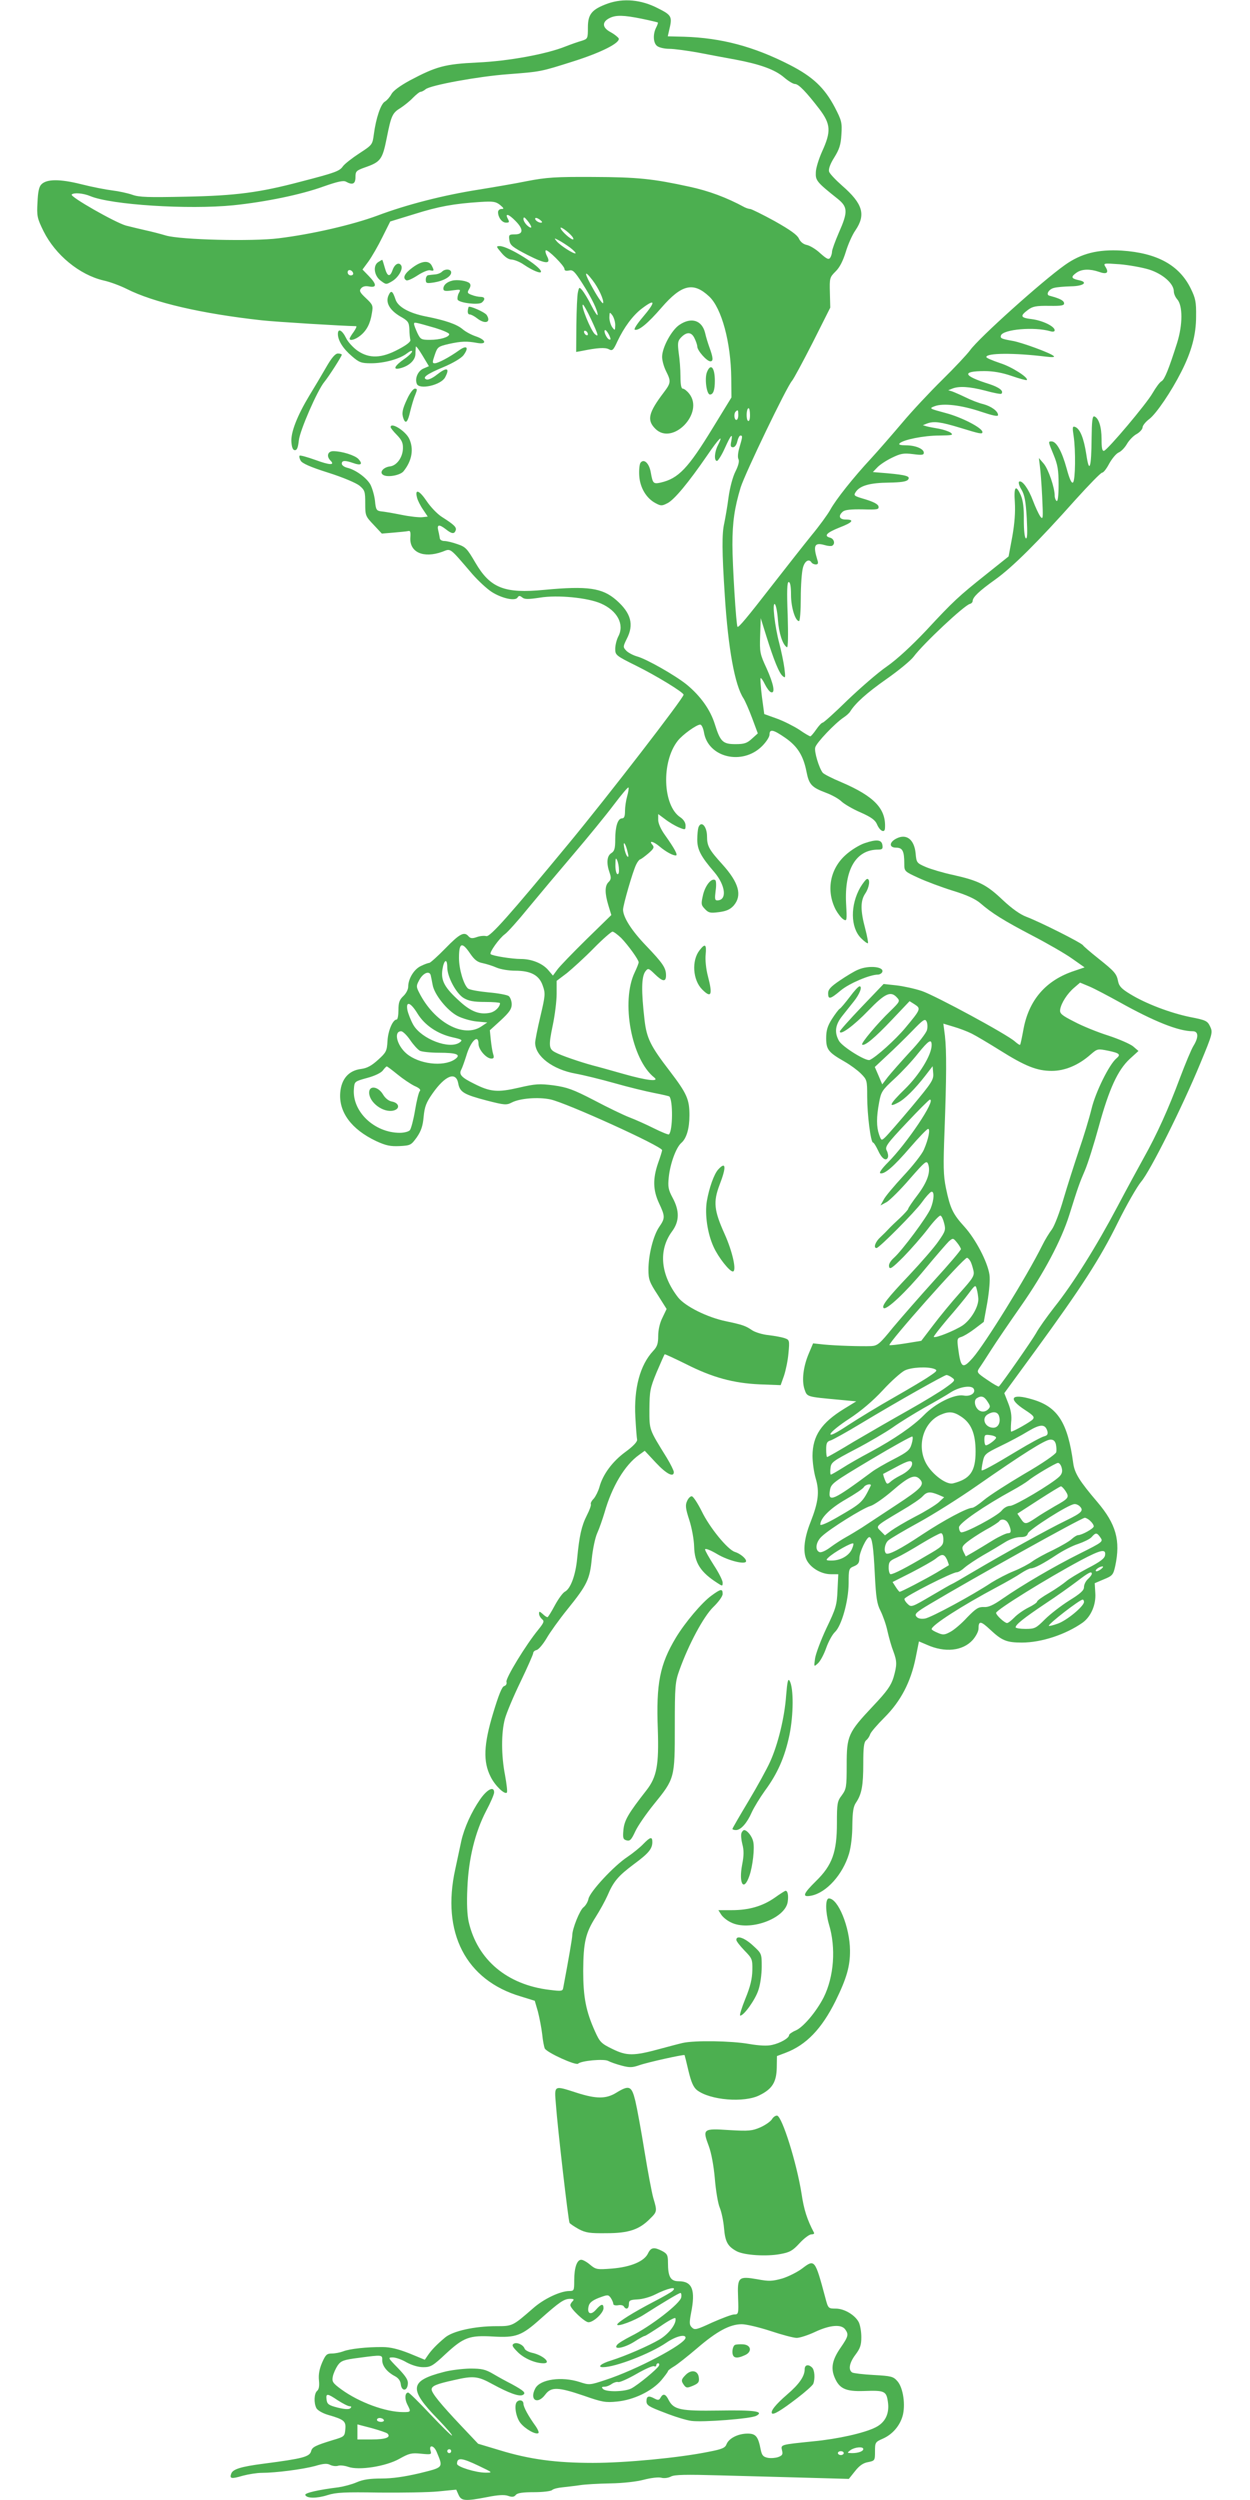 <?xml version="1.0" standalone="no"?>
<!DOCTYPE svg PUBLIC "-//W3C//DTD SVG 20010904//EN"
 "http://www.w3.org/TR/2001/REC-SVG-20010904/DTD/svg10.dtd">
<svg version="1.0" xmlns="http://www.w3.org/2000/svg"
 width="640pt" height="1280pt" viewBox="0 0 640 1280"
 preserveAspectRatio="xMidYMid meet">
<g transform="translate(0,1280) scale(0.1,-0.1)"
fill="#4caf50" stroke="none">
<path d="M3112 12782 c-82 -30 -102 -54 -102 -123 0 -57 -1 -58 -32 -68 -18
-5 -55 -18 -83 -29 -97 -39 -292 -75 -450 -82 -168 -8 -211 -20 -347 -92 -51
-28 -85 -53 -94 -70 -8 -15 -23 -32 -33 -38 -21 -11 -46 -84 -57 -168 -7 -53
-8 -54 -74 -97 -37 -24 -75 -54 -84 -66 -17 -25 -38 -33 -216 -79 -211 -56
-334 -72 -588 -77 -193 -4 -240 -3 -275 10 -23 8 -69 18 -102 22 -33 4 -105
18 -160 32 -108 27 -176 27 -203 -1 -12 -11 -18 -39 -20 -92 -4 -70 -2 -81 31
-148 61 -122 184 -223 307 -252 33 -7 86 -27 118 -43 138 -70 384 -127 692
-161 71 -8 416 -29 483 -30 5 0 -1 -13 -12 -29 -12 -16 -21 -32 -21 -35 0 -13
29 -5 54 15 33 26 52 62 60 115 7 39 5 44 -30 77 -32 30 -36 38 -25 51 9 10
22 13 42 9 39 -7 38 12 -3 54 l-32 33 31 42 c17 24 49 79 71 124 l40 80 124
38 c124 39 200 53 338 62 65 4 78 2 100 -15 20 -17 22 -21 8 -21 -10 0 -18 -7
-18 -16 0 -27 20 -54 41 -54 17 0 18 3 9 20 -16 30 4 25 39 -11 42 -42 41 -69
-2 -69 -31 0 -33 -2 -29 -30 4 -26 15 -35 94 -76 93 -47 122 -49 98 -4 -6 12
-9 24 -6 28 9 8 96 -79 96 -95 0 -9 8 -11 23 -8 20 5 29 -4 70 -68 49 -77 77
-137 77 -159 -1 -7 -15 14 -32 47 -16 33 -38 68 -47 79 -15 17 -16 17 -22 -10
-4 -16 -7 -91 -8 -168 l-1 -138 33 6 c74 15 115 18 134 8 18 -10 23 -6 44 40
34 72 79 133 125 168 71 54 73 36 4 -45 -28 -33 -46 -61 -40 -63 20 -7 68 33
137 113 103 119 163 133 244 57 64 -60 111 -235 113 -417 l1 -100 -95 -155
c-127 -208 -176 -260 -268 -281 -37 -8 -40 -4 -50 52 -8 48 -36 73 -53 49 -5
-8 -8 -38 -6 -67 4 -60 36 -114 83 -139 28 -15 33 -15 62 0 35 18 107 105 202
243 62 91 87 115 56 54 -18 -34 -21 -81 -5 -81 5 0 24 29 40 65 32 71 42 81
33 35 -5 -23 -3 -30 9 -30 9 0 18 12 22 30 4 17 11 30 16 30 12 0 11 -6 -5
-61 -8 -27 -10 -51 -5 -60 5 -10 0 -32 -15 -62 -14 -27 -29 -83 -36 -134 -6
-48 -17 -108 -22 -133 -12 -52 -12 -141 3 -370 17 -268 51 -459 96 -526 8 -13
28 -58 44 -101 l29 -78 -30 -27 c-25 -23 -39 -28 -84 -28 -65 0 -78 12 -106
102 -23 74 -73 144 -143 202 -59 48 -207 132 -255 145 -21 6 -47 20 -56 30
-17 18 -16 21 3 60 38 73 22 132 -53 198 -72 63 -146 74 -369 53 -204 -20
-277 9 -353 139 -42 72 -50 81 -92 95 -25 9 -55 16 -67 16 -12 0 -22 6 -23 13
-1 6 -4 24 -8 40 -8 32 4 34 39 7 30 -24 43 -25 50 -6 6 16 -7 29 -70 69 -24
15 -59 52 -79 82 -37 55 -61 64 -49 18 3 -14 17 -42 31 -62 l24 -36 -27 -3
c-15 -2 -63 3 -107 12 -45 9 -92 17 -106 18 -22 3 -26 9 -30 53 -3 28 -14 65
-23 83 -19 35 -76 77 -119 87 -16 4 -28 13 -28 21 0 17 16 18 59 3 39 -14 50
-6 27 20 -18 20 -86 41 -130 41 -28 0 -36 -26 -14 -48 25 -25 -4 -24 -77 3
-42 15 -78 25 -81 22 -3 -3 -1 -14 5 -25 7 -14 49 -33 141 -62 76 -24 144 -53
161 -67 27 -23 29 -30 29 -90 0 -63 1 -66 43 -110 l42 -45 60 5 c33 3 67 6 75
8 11 3 13 -5 11 -33 -5 -76 67 -108 164 -73 45 17 33 26 154 -115 30 -34 74
-75 99 -91 52 -33 121 -48 132 -28 7 10 11 10 24 0 12 -10 30 -10 90 -1 90 15
245 0 313 -30 84 -37 121 -107 89 -168 -9 -17 -16 -46 -16 -64 0 -32 3 -35
108 -87 103 -51 242 -136 242 -148 0 -17 -388 -520 -589 -763 -304 -368 -402
-478 -421 -473 -11 3 -33 1 -49 -5 -23 -8 -32 -7 -42 4 -22 26 -45 14 -118
-61 -40 -41 -78 -75 -83 -75 -5 0 -25 -7 -43 -16 -35 -16 -65 -65 -65 -106 0
-14 -11 -35 -25 -48 -20 -19 -25 -33 -25 -72 0 -26 -4 -48 -9 -48 -20 0 -44
-57 -47 -109 -3 -52 -6 -59 -48 -97 -33 -30 -56 -43 -87 -47 -64 -8 -101 -51
-107 -121 -8 -100 57 -188 183 -248 52 -24 74 -28 121 -26 56 3 59 5 88 45 22
32 31 58 35 105 5 52 13 73 46 120 64 91 119 114 131 52 8 -46 29 -58 147 -89
90 -23 100 -24 127 -10 42 22 137 29 198 16 81 -17 572 -240 572 -260 0 -4 -9
-34 -21 -67 -27 -79 -26 -137 5 -204 32 -68 32 -77 1 -122 -30 -44 -55 -142
-55 -219 0 -49 5 -64 47 -128 l46 -73 -21 -44 c-14 -27 -22 -64 -22 -94 0 -39
-5 -55 -26 -77 -67 -72 -99 -191 -91 -338 3 -55 7 -107 9 -116 2 -10 -20 -34
-60 -63 -67 -49 -116 -116 -133 -180 -6 -21 -19 -47 -29 -59 -11 -11 -17 -23
-15 -28 3 -4 -6 -30 -20 -57 -28 -55 -39 -107 -50 -222 -8 -84 -33 -153 -62
-169 -11 -5 -34 -37 -52 -70 -18 -34 -35 -61 -38 -61 -4 0 -15 7 -25 17 -16
14 -18 14 -18 1 0 -9 7 -21 15 -28 13 -10 10 -18 -19 -54 -64 -78 -168 -249
-163 -267 3 -10 -2 -19 -12 -22 -11 -3 -28 -45 -56 -138 -49 -162 -52 -249
-13 -326 22 -45 72 -93 83 -81 4 3 -1 43 -9 88 -20 102 -20 218 -1 289 8 30
44 116 80 190 36 75 65 141 65 147 0 7 8 14 18 16 10 3 32 29 50 59 17 30 65
97 107 149 101 125 115 154 125 260 5 48 17 107 28 131 11 24 27 71 37 104 38
134 104 244 177 296 l29 21 57 -61 c54 -58 92 -77 92 -48 0 7 -16 40 -36 73
-92 149 -89 140 -89 249 1 92 3 107 37 189 21 49 39 90 41 92 1 2 50 -21 109
-50 136 -69 243 -98 379 -104 l106 -4 17 48 c9 27 20 79 23 116 6 64 5 68 -18
76 -13 5 -50 12 -83 16 -32 3 -70 15 -85 25 -34 23 -48 28 -133 46 -97 20
-209 76 -246 122 -90 116 -102 241 -32 337 39 52 40 106 4 173 -22 41 -25 56
-20 105 7 69 37 152 64 176 27 23 42 74 42 142 0 81 -13 111 -100 225 -100
130 -119 169 -130 263 -17 148 -16 220 4 248 14 18 16 18 48 -13 41 -40 58
-42 58 -7 0 38 -15 61 -102 152 -75 78 -117 145 -118 184 0 24 50 197 67 231
7 15 17 27 21 27 4 1 22 14 41 30 29 25 32 32 21 45 -20 23 5 18 37 -9 32 -27
67 -46 83 -46 13 0 -6 35 -55 104 -21 29 -35 60 -35 78 l0 30 35 -26 c19 -15
51 -34 70 -42 34 -14 35 -14 35 10 0 14 -10 30 -26 41 -91 59 -99 284 -14 392
24 31 96 83 115 83 7 0 15 -17 19 -38 20 -131 197 -173 298 -72 21 21 38 47
38 59 0 30 19 26 81 -17 62 -43 92 -91 108 -172 13 -67 26 -81 100 -109 30
-11 66 -31 80 -45 14 -13 58 -39 98 -56 54 -24 74 -39 83 -60 14 -34 39 -47
41 -22 7 100 -53 164 -223 237 -48 20 -91 42 -96 49 -19 25 -44 108 -38 129 5
23 101 124 146 154 14 9 29 23 33 30 26 42 83 94 184 165 63 44 126 96 141
116 49 66 260 264 288 270 8 2 14 9 14 15 1 20 32 50 116 110 88 63 217 191
412 410 68 75 128 137 135 137 7 0 23 21 36 46 14 25 35 51 48 57 13 5 32 25
43 44 11 19 33 42 50 51 16 9 30 25 30 34 0 9 16 29 35 43 36 28 112 140 163
241 53 104 76 190 76 284 1 74 -3 93 -27 142 -59 121 -173 183 -354 195 -121
7 -207 -14 -291 -74 -116 -82 -441 -374 -485 -436 -17 -23 -81 -91 -143 -152
-61 -60 -154 -159 -205 -220 -51 -60 -122 -142 -158 -181 -92 -99 -181 -211
-210 -264 -14 -25 -57 -84 -96 -131 -38 -47 -127 -160 -197 -250 -135 -174
-177 -224 -182 -218 -7 8 -26 319 -26 420 0 117 11 190 42 293 23 73 236 516
263 546 8 9 56 98 106 196 l90 179 -2 77 c-2 74 -1 78 29 108 21 20 38 54 52
99 11 37 33 88 50 112 54 80 38 136 -69 229 -33 29 -63 61 -66 71 -4 12 5 39
26 72 26 42 34 65 37 118 4 62 1 72 -34 140 -53 100 -112 156 -231 217 -184
94 -349 138 -541 144 l-83 2 7 31 c17 70 14 77 -58 113 -85 44 -176 52 -256
24z m174 -78 c44 -9 80 -18 82 -19 2 -2 -2 -13 -8 -25 -18 -34 -16 -81 5 -96
11 -8 38 -14 62 -14 24 0 90 -9 146 -19 56 -11 143 -27 192 -36 127 -24 202
-51 249 -91 22 -19 47 -34 56 -34 19 0 58 -41 125 -128 59 -78 61 -115 14
-218 -17 -38 -32 -86 -32 -107 -2 -41 5 -50 112 -135 52 -42 53 -67 6 -173
-19 -44 -35 -88 -35 -97 0 -9 -4 -23 -9 -31 -8 -12 -17 -8 -51 22 -22 21 -54
40 -70 43 -18 4 -32 16 -40 33 -8 18 -44 44 -124 89 -62 34 -119 62 -125 62
-6 0 -19 4 -29 9 -92 50 -184 84 -282 105 -188 41 -264 49 -495 50 -190 1
-236 -2 -335 -21 -63 -13 -176 -32 -250 -44 -178 -28 -367 -76 -518 -133 -127
-47 -334 -95 -505 -116 -135 -17 -501 -8 -577 14 -30 9 -77 21 -105 27 -27 6
-72 17 -100 24 -56 16 -288 148 -278 159 11 11 59 7 95 -8 107 -45 502 -70
733 -47 164 17 345 54 461 96 71 25 102 32 115 25 34 -19 49 -12 49 23 0 30 4
34 49 50 80 28 89 40 111 150 23 116 29 129 72 155 18 12 46 34 62 51 17 17
34 31 40 31 5 0 17 6 25 13 25 21 272 66 422 77 168 13 165 12 335 66 142 45
239 94 232 117 -3 6 -21 21 -41 32 -44 23 -46 52 -7 72 33 17 72 16 166 -3z
m-566 -1067 c0 -5 -9 -2 -20 8 -11 10 -20 25 -20 34 1 12 5 10 20 -8 11 -13
20 -28 20 -34z m55 25 c-7 -8 -35 7 -35 18 0 6 7 6 20 -2 10 -7 17 -14 15 -16z
m159 -80 c4 -8 1 -10 -7 -6 -22 12 -57 47 -57 57 0 11 57 -34 64 -51z m-16
-49 c18 -14 31 -27 29 -30 -7 -6 -79 40 -97 62 -14 17 -13 17 10 5 14 -7 40
-24 58 -37z m2965 -113 c70 -22 127 -72 127 -112 0 -12 8 -30 17 -40 29 -32
29 -130 0 -223 -42 -132 -64 -188 -80 -197 -9 -4 -29 -32 -46 -61 -32 -56
-228 -288 -248 -295 -10 -3 -13 14 -13 60 0 64 -15 108 -37 116 -10 3 -13 -24
-14 -110 -1 -155 -12 -187 -27 -85 -13 84 -32 131 -57 141 -14 5 -15 -1 -8
-47 11 -73 9 -225 -3 -237 -7 -7 -18 16 -33 72 -24 87 -52 138 -77 138 -18 0
-18 0 11 -70 20 -49 25 -76 25 -150 0 -58 -4 -89 -10 -85 -5 3 -10 16 -10 27
0 42 -32 135 -56 164 l-25 29 5 -40 c3 -22 9 -94 12 -160 5 -110 5 -118 -10
-99 -8 12 -25 48 -37 80 -23 62 -56 107 -71 98 -5 -3 0 -22 12 -41 16 -27 22
-60 27 -146 4 -78 3 -108 -5 -103 -6 4 -10 41 -10 94 1 59 -4 99 -15 125 -26
59 -37 46 -31 -35 3 -49 -1 -107 -13 -175 l-19 -102 -114 -91 c-143 -114 -169
-138 -309 -289 -72 -76 -147 -146 -200 -183 -48 -33 -138 -112 -203 -174 -64
-63 -121 -114 -126 -114 -5 0 -20 -16 -33 -35 -13 -19 -27 -35 -30 -35 -4 0
-30 15 -57 34 -28 18 -79 44 -115 57 l-64 23 -12 89 c-6 49 -9 92 -7 95 3 2
13 -12 22 -31 10 -20 23 -38 31 -41 24 -9 14 42 -22 122 -34 73 -36 83 -33
167 l3 90 28 -90 c39 -125 66 -192 85 -207 14 -12 14 -7 8 42 -4 30 -16 87
-26 126 -23 86 -37 210 -23 201 6 -4 13 -40 16 -81 5 -68 24 -127 46 -140 6
-4 7 60 4 164 -5 125 -3 170 5 170 8 0 12 -23 12 -66 0 -64 22 -134 41 -134 5
0 9 53 9 118 0 64 5 134 11 155 9 35 31 48 44 27 3 -5 13 -10 22 -10 11 0 14
6 8 23 -23 75 -15 91 38 76 16 -5 34 -6 38 -3 17 10 9 36 -11 41 -34 9 -17 26
48 52 68 26 79 41 32 41 -33 0 -40 19 -14 41 11 9 42 12 101 11 75 -2 84 -1
81 15 -2 11 -24 23 -66 36 -61 18 -63 19 -50 39 22 32 73 46 169 47 61 1 90 5
98 15 14 17 -7 24 -107 33 l-73 6 23 24 c12 13 45 35 74 49 45 22 60 25 108
19 46 -6 56 -5 56 7 0 20 -43 38 -92 38 -28 0 -39 3 -32 10 19 19 125 40 202
40 68 1 75 2 59 15 -11 7 -38 16 -60 20 -23 4 -51 9 -62 12 l-20 6 20 8 c36
14 71 9 170 -21 104 -32 115 -34 115 -22 0 21 -107 76 -187 97 -86 23 -87 24
-58 35 44 17 137 6 238 -28 60 -20 87 -26 87 -17 0 20 -35 45 -76 56 -22 5
-61 20 -89 34 -27 13 -59 27 -70 31 l-20 6 20 8 c34 14 88 11 169 -10 43 -12
81 -19 83 -16 14 14 -11 33 -63 50 -134 42 -142 66 -23 66 44 0 90 -8 139 -25
40 -14 75 -23 77 -21 12 11 -76 68 -137 87 -38 13 -70 26 -70 31 0 21 143 22
305 2 33 -4 47 -3 40 3 -14 15 -167 71 -212 78 -56 10 -63 13 -58 28 13 31
171 45 253 21 13 -4 22 -2 22 5 0 20 -62 50 -117 57 -59 7 -62 16 -19 48 23
17 41 21 107 20 67 -1 79 2 77 15 -3 13 -22 23 -75 37 -20 5 -3 34 24 40 14 4
52 7 86 8 67 1 91 22 38 32 -37 8 -39 17 -9 38 27 19 69 20 115 4 39 -14 52
-5 34 24 -13 21 -13 21 72 15 46 -4 114 -16 150 -27z m-4075 -18 c2 -7 -3 -12
-12 -12 -9 0 -16 7 -16 16 0 17 22 14 28 -4z m1226 -37 c31 -40 59 -102 54
-117 -2 -6 -25 26 -50 71 -48 84 -50 106 -4 46z m-8 -199 c38 -82 41 -94 20
-77 -21 18 -75 151 -61 151 3 0 22 -33 41 -74z m124 -30 c-1 -29 -1 -30 -15
-12 -8 11 -15 34 -15 50 1 29 1 30 15 12 8 -11 15 -34 15 -50z m-140 -47 c0
-6 -4 -7 -10 -4 -5 3 -10 11 -10 16 0 6 5 7 10 4 6 -3 10 -11 10 -16z m109 -5
c9 -20 9 -25 0 -22 -14 5 -32 48 -20 48 4 0 13 -12 20 -26z m721 -410 c0 -20
-4 -33 -10 -29 -11 7 -9 65 3 65 4 0 7 -16 7 -36z m-60 1 c0 -14 -4 -25 -10
-25 -11 0 -14 33 -3 43 11 11 13 8 13 -18z m-569 -1952 c-6 -21 -11 -55 -11
-75 0 -27 -4 -38 -15 -38 -22 0 -35 -42 -35 -108 0 -46 -4 -60 -20 -70 -23
-14 -26 -52 -9 -100 9 -26 8 -35 -5 -48 -20 -19 -20 -57 -1 -120 l15 -49 -128
-125 c-70 -69 -137 -138 -149 -155 l-22 -30 -23 27 c-29 35 -85 58 -141 58
-45 0 -147 16 -155 25 -8 8 45 82 73 102 14 10 68 70 119 133 52 63 156 187
231 275 75 88 169 203 208 255 40 53 73 92 75 88 2 -4 -1 -24 -7 -45z m3 -288
c5 -19 4 -26 -2 -20 -6 6 -13 26 -16 45 -8 42 8 21 18 -25z m-45 -88 c1 -16
-3 -26 -9 -22 -5 3 -10 25 -9 48 0 33 2 38 9 22 5 -11 9 -33 9 -48z m11 -349
c36 -37 90 -112 90 -125 0 -5 -9 -28 -20 -51 -72 -149 -17 -447 100 -539 28
-23 -40 -15 -156 18 -60 17 -131 37 -159 44 -63 17 -163 51 -192 67 -33 17
-35 33 -13 138 11 52 20 125 20 161 l0 67 53 40 c28 23 90 79 137 127 46 47
90 85 96 85 6 0 26 -15 44 -32z m-773 -80 c22 -32 37 -44 63 -49 19 -4 52 -14
72 -23 21 -9 63 -16 95 -16 81 0 124 -23 142 -77 14 -39 13 -50 -12 -156 -15
-63 -27 -124 -27 -136 0 -69 90 -137 207 -158 39 -7 129 -29 200 -49 70 -20
161 -42 202 -50 41 -8 76 -16 78 -18 19 -19 18 -175 -2 -194 -2 -3 -37 11 -77
31 -40 20 -96 45 -125 56 -29 11 -110 50 -180 87 -110 57 -139 67 -209 77 -72
9 -92 8 -178 -12 -108 -25 -146 -22 -230 21 -63 31 -77 47 -65 70 6 11 17 43
26 71 22 76 63 116 63 62 0 -29 40 -75 66 -75 12 0 15 5 9 23 -4 12 -9 45 -12
72 l-5 50 56 51 c44 41 56 58 56 82 0 16 -7 35 -15 42 -8 6 -55 15 -104 19
-50 5 -97 13 -105 20 -22 19 -46 99 -46 156 0 79 15 85 57 23z m-117 -71 c0
-48 45 -133 84 -157 26 -15 50 -20 110 -20 42 0 76 -3 76 -6 0 -19 -24 -43
-49 -49 -54 -12 -99 5 -156 57 -79 71 -98 107 -90 163 8 52 25 61 25 12z m-85
-39 c2 -7 6 -30 10 -50 8 -49 74 -132 128 -160 23 -12 67 -25 97 -28 l55 -5
-30 -20 c-91 -62 -242 20 -319 173 -15 29 -15 35 -1 61 19 38 52 53 60 29z
m-67 -198 c37 -60 103 -104 179 -121 49 -11 53 -14 37 -26 -52 -38 -196 17
-238 90 -13 23 -26 57 -30 75 -9 49 16 41 52 -18z m-38 -135 c17 -25 39 -49
50 -55 10 -5 54 -10 97 -10 94 0 117 -10 80 -35 -59 -38 -182 -23 -245 30 -50
42 -68 115 -28 115 8 0 29 -20 46 -45z m-65 -176 c28 -23 67 -49 87 -59 26
-11 34 -20 27 -27 -5 -5 -16 -49 -24 -98 -8 -48 -20 -93 -26 -101 -6 -8 -30
-14 -52 -14 -130 0 -245 109 -235 225 3 38 3 38 68 56 38 10 71 26 80 38 8 11
17 20 20 21 3 0 28 -19 55 -41z"/>
<path d="M1890 7206 c0 -51 73 -105 125 -92 35 9 29 39 -8 46 -17 3 -35 17
-47 38 -25 40 -70 46 -70 8z"/>
<path d="M2567 11506 c18 -22 37 -35 53 -35 14 -1 42 -12 62 -26 44 -30 88
-48 88 -36 0 26 -168 131 -211 131 -20 0 -19 -2 8 -34z"/>
<path d="M1938 11459 c-30 -17 -23 -71 11 -96 28 -21 28 -21 60 -2 31 19 56
62 45 80 -11 18 -32 8 -43 -21 -14 -41 -28 -38 -41 10 -6 22 -12 40 -13 40 -1
0 -10 -5 -19 -11z"/>
<path d="M2112 11430 c-41 -30 -52 -53 -32 -65 6 -4 32 8 58 25 26 17 55 29
64 26 21 -5 22 -2 8 25 -15 27 -51 24 -98 -11z"/>
<path d="M2263 11409 c-7 -7 -22 -13 -35 -14 -13 -1 -29 -3 -35 -4 -7 0 -13
-11 -13 -22 0 -20 4 -21 43 -15 49 8 87 30 87 51 0 18 -31 20 -47 4z"/>
<path d="M2315 11363 c-28 -7 -45 -23 -45 -41 0 -12 9 -14 45 -9 44 6 45 6 34
-14 -6 -11 -8 -26 -6 -33 7 -17 107 -29 124 -15 19 16 16 29 -6 29 -11 0 -31
4 -46 10 -22 8 -24 12 -13 30 8 13 9 23 2 30 -12 12 -63 20 -89 13z"/>
<path d="M1989 11287 c-16 -36 6 -75 60 -107 41 -23 45 -30 47 -65 0 -22 3
-47 5 -55 3 -9 -18 -26 -60 -48 -87 -47 -150 -49 -210 -8 -24 17 -50 46 -59
65 -20 41 -42 52 -42 21 0 -33 26 -75 72 -114 37 -32 48 -36 98 -36 67 0 147
22 184 51 14 11 26 16 26 10 0 -6 -18 -24 -40 -39 -50 -35 -61 -57 -23 -48 46
11 78 40 80 72 0 16 2 33 2 39 1 5 16 -15 34 -45 l33 -55 -28 -12 c-28 -12
-45 -50 -34 -78 12 -32 124 -7 145 33 26 49 9 54 -43 13 -21 -17 -44 -27 -52
-24 -25 9 1 28 90 65 47 20 87 44 99 59 30 41 17 54 -23 25 -49 -35 -107 -66
-124 -66 -13 0 -13 5 0 43 14 41 17 43 72 56 65 14 91 15 146 5 51 -9 45 16
-8 34 -21 7 -52 23 -68 37 -30 25 -87 45 -189 65 -85 17 -142 49 -154 87 -15
45 -23 49 -36 20z m239 -166 c39 -12 72 -26 72 -32 0 -15 -47 -29 -99 -29 -44
0 -48 2 -64 35 -9 20 -17 40 -17 46 0 11 0 11 108 -20z"/>
<path d="M2399 11228 c-7 -23 -5 -38 6 -38 7 0 24 -9 38 -20 41 -32 73 -21 49
17 -10 15 -90 50 -93 41z"/>
<path d="M3479 11137 c-40 -26 -89 -116 -89 -164 0 -19 9 -51 20 -73 26 -52
26 -60 -12 -110 -78 -103 -87 -141 -43 -185 88 -89 252 80 174 179 -11 14 -26
26 -33 26 -8 0 -12 20 -12 63 0 34 -4 88 -9 120 -6 48 -5 60 9 76 30 33 55 33
71 1 8 -16 15 -36 15 -44 0 -21 49 -76 67 -76 16 0 15 18 -6 75 -6 17 -16 48
-21 71 -16 64 -70 82 -131 41z"/>
<path d="M1669 10918 c-23 -40 -61 -104 -85 -143 -62 -103 -96 -189 -92 -238
2 -29 8 -42 18 -42 11 0 16 14 20 50 5 50 95 257 131 300 23 28 89 131 89 139
0 3 -9 6 -20 6 -13 0 -32 -21 -61 -72z"/>
<path d="M3619 10893 c-12 -33 -1 -113 16 -113 17 0 25 23 25 70 0 70 -22 93
-41 43z"/>
<path d="M2085 10758 c-26 -55 -29 -75 -19 -102 11 -29 22 -17 34 37 7 28 18
67 26 85 11 28 11 32 -2 32 -8 0 -26 -23 -39 -52z"/>
<path d="M2000 10613 c0 -4 14 -22 32 -40 25 -26 32 -41 31 -69 -1 -46 -32
-88 -66 -92 -34 -4 -56 -30 -36 -43 21 -15 88 -3 105 18 43 53 54 114 29 167
-19 40 -95 87 -95 59z"/>
<path d="M3576 8564 c-3 -9 -6 -37 -6 -63 0 -51 18 -86 87 -166 58 -68 67
-145 15 -145 -12 0 -13 9 -8 49 4 27 3 52 -2 55 -19 12 -50 -26 -62 -74 -11
-48 -11 -53 9 -74 19 -20 27 -22 73 -16 38 5 57 14 75 34 44 52 26 117 -59
211 -67 74 -78 93 -78 142 0 52 -30 84 -44 47z"/>
<path d="M4590 8507 c-38 -19 -39 -47 -2 -47 33 0 42 -17 42 -83 0 -38 1 -39
73 -72 39 -18 119 -48 177 -66 72 -22 116 -43 140 -64 59 -51 118 -88 265
-165 77 -40 169 -93 204 -118 l64 -45 -50 -17 c-148 -48 -237 -150 -264 -306
-7 -38 -14 -71 -16 -73 -2 -3 -13 5 -26 16 -37 35 -407 235 -477 259 -36 12
-95 25 -131 29 l-65 7 -112 -117 c-62 -65 -112 -121 -112 -126 0 -23 72 30
146 107 86 89 115 102 147 66 16 -17 14 -21 -34 -68 -67 -64 -151 -165 -145
-172 11 -11 65 34 152 126 l91 96 27 -17 c32 -21 30 -25 -49 -120 -50 -60
-150 -150 -182 -164 -19 -8 -138 66 -157 97 -25 44 -20 83 17 129 17 22 44 55
58 73 30 37 46 78 30 78 -6 0 -28 -24 -50 -54 -23 -30 -46 -58 -52 -61 -6 -4
-24 -28 -40 -53 -22 -35 -29 -58 -29 -97 0 -59 11 -73 95 -121 28 -16 65 -43
83 -61 31 -31 32 -35 32 -117 0 -93 18 -236 30 -236 4 0 15 -18 25 -39 19 -43
42 -59 51 -37 3 8 0 24 -6 35 -10 19 0 34 101 141 62 66 116 120 120 120 33 0
-118 -225 -216 -323 -30 -30 -45 -52 -38 -54 21 -7 68 33 153 132 45 52 86 95
92 95 12 0 2 -52 -22 -107 -10 -23 -57 -83 -105 -134 -47 -51 -93 -105 -101
-122 l-16 -29 33 18 c17 11 70 63 117 118 79 90 86 96 94 76 14 -39 -3 -90
-53 -157 -27 -35 -49 -68 -49 -72 0 -4 -19 -25 -42 -47 -24 -22 -50 -47 -58
-56 -8 -9 -27 -28 -42 -42 -26 -23 -38 -56 -20 -56 14 1 197 185 232 234 19
27 41 51 48 54 17 5 15 -40 -3 -85 -19 -45 -145 -214 -187 -252 -19 -17 -29
-34 -26 -46 3 -17 16 -8 74 50 38 39 94 103 124 142 30 40 60 71 65 69 6 -1
14 -19 19 -39 9 -34 6 -42 -29 -92 -21 -31 -89 -109 -151 -175 -111 -117 -141
-156 -130 -167 13 -14 116 83 210 197 57 69 113 133 124 144 21 18 22 18 41
-5 11 -13 20 -29 21 -34 0 -6 -61 -78 -136 -160 -75 -83 -170 -192 -212 -242
-68 -84 -79 -93 -111 -95 -54 -2 -179 2 -242 8 l-56 6 -22 -52 c-28 -66 -37
-137 -22 -183 14 -40 9 -38 180 -54 l85 -8 -62 -38 c-117 -72 -161 -138 -162
-240 0 -33 7 -84 16 -115 21 -70 14 -123 -26 -225 -36 -90 -41 -164 -15 -203
24 -37 74 -64 119 -64 l38 0 -4 -82 c-3 -76 -8 -93 -57 -195 -29 -62 -55 -132
-58 -155 -6 -43 -6 -43 14 -25 12 10 31 45 43 79 12 34 32 70 45 82 34 32 69
157 70 248 0 75 1 78 28 89 21 9 27 18 27 41 0 30 37 108 51 108 14 0 21 -47
28 -190 6 -120 11 -152 29 -187 12 -24 29 -71 36 -105 8 -35 21 -81 30 -103
19 -51 19 -70 1 -133 -13 -42 -33 -71 -105 -147 -128 -136 -135 -152 -135
-302 0 -114 -2 -123 -25 -155 -23 -30 -25 -41 -25 -143 0 -148 -24 -215 -107
-296 -67 -66 -73 -84 -25 -75 78 15 162 108 194 215 10 34 17 92 17 146 1 69
5 96 19 116 29 43 37 87 37 200 0 81 3 109 15 119 8 6 17 20 20 30 3 11 37 50
74 87 83 83 134 181 159 304 l17 85 40 -17 c93 -42 184 -32 235 24 16 18 30
44 30 58 0 42 11 41 61 -6 59 -55 83 -65 161 -65 100 0 224 41 311 102 43 31
69 92 65 151 l-3 51 47 20 c44 18 48 23 58 68 28 131 4 215 -91 327 -92 108
-117 148 -124 199 -28 208 -79 289 -209 327 -109 33 -129 5 -38 -54 43 -28 50
-36 40 -48 -10 -12 -100 -63 -111 -63 -2 0 -2 21 0 48 4 32 -1 63 -15 98 l-20
51 160 219 c234 321 330 469 421 654 45 91 99 185 120 210 46 54 209 379 302
604 64 154 65 160 51 190 -14 29 -21 33 -104 49 -101 21 -225 68 -305 117 -43
26 -57 40 -62 64 -8 41 -17 51 -102 119 -39 31 -75 62 -78 67 -8 13 -221 120
-290 146 -32 12 -74 42 -121 86 -82 78 -123 99 -253 128 -52 11 -115 30 -141
41 -46 20 -48 22 -52 70 -7 71 -47 102 -98 76z m1140 -837 c179 -100 304 -150
377 -150 29 0 31 -30 4 -74 -11 -17 -42 -92 -70 -166 -58 -156 -118 -289 -186
-410 -26 -47 -87 -159 -135 -250 -104 -197 -226 -393 -322 -513 -38 -49 -81
-109 -94 -134 -20 -35 -172 -254 -190 -272 -2 -2 -29 13 -59 34 -52 35 -55 39
-42 59 8 11 36 54 62 95 26 41 95 142 153 225 116 166 206 335 247 466 45 144
52 163 80 228 15 35 47 137 71 225 53 193 97 288 158 345 l45 41 -28 24 c-15
12 -72 37 -127 55 -54 17 -133 49 -174 71 -65 33 -75 42 -72 62 5 33 37 83 73
113 l29 25 48 -20 c26 -11 94 -47 152 -79z m-984 -144 c-4 -15 -43 -66 -89
-114 -45 -49 -95 -106 -111 -126 l-29 -38 -19 45 -19 44 63 59 c35 32 92 88
128 125 57 59 66 65 74 49 5 -10 6 -30 2 -44z m229 -18 c22 -11 86 -49 142
-84 132 -83 192 -107 268 -107 67 0 137 29 199 84 35 30 36 30 91 19 57 -12
65 -19 41 -39 -37 -31 -107 -173 -127 -257 -12 -49 -41 -145 -65 -214 -23 -69
-59 -181 -79 -249 -19 -67 -46 -137 -59 -155 -13 -17 -36 -54 -50 -83 -79
-159 -293 -504 -355 -575 -53 -60 -62 -54 -76 54 -5 42 -4 47 17 53 13 4 44
23 69 42 l46 35 18 99 c10 60 15 117 11 143 -10 66 -71 182 -128 245 -59 65
-73 93 -95 199 -13 65 -14 110 -7 292 10 272 11 408 2 487 l-8 62 53 -16 c28
-8 70 -24 92 -35z m-205 -59 c0 -50 -63 -153 -138 -226 -76 -74 -87 -97 -35
-69 35 17 89 72 141 139 l37 48 3 -36 c3 -33 -6 -47 -111 -173 -63 -75 -124
-145 -135 -155 -19 -18 -20 -17 -31 14 -14 40 -14 89 0 164 10 55 15 63 79
122 38 35 92 93 120 129 55 68 70 77 70 43z m198 -1106 c6 -10 12 -31 16 -48
6 -27 -2 -39 -70 -115 -42 -47 -103 -121 -136 -165 l-61 -80 -80 -13 c-44 -7
-81 -11 -83 -9 -9 9 379 447 397 447 4 0 12 -8 17 -17z m41 -192 c2 -41 -37
-107 -80 -137 -39 -26 -140 -67 -148 -59 -2 3 30 43 70 91 41 47 90 106 109
132 33 44 35 45 41 21 4 -13 7 -35 8 -48z m-225 -360 c17 -7 14 -11 -25 -37
-24 -17 -107 -66 -184 -110 -76 -43 -181 -107 -233 -141 -62 -41 -92 -56 -90
-45 2 10 45 45 96 78 61 40 121 91 172 146 43 47 94 92 112 101 34 17 118 21
152 8z m91 -45 c17 -12 15 -16 -31 -49 -27 -20 -114 -73 -194 -118 -80 -45
-205 -117 -278 -160 -72 -44 -134 -79 -137 -79 -3 0 -5 18 -5 39 0 32 4 41 23
46 12 4 81 42 152 85 194 117 429 249 441 250 5 0 19 -6 29 -14z m110 -56 c13
-22 -17 -42 -52 -35 -47 8 -144 -40 -203 -101 -54 -55 -152 -123 -275 -189
-49 -26 -114 -63 -143 -82 -29 -18 -55 -33 -58 -33 -3 0 -4 15 -2 32 3 31 10
36 128 98 69 36 154 86 190 111 36 26 108 70 160 100 52 29 115 65 139 81 45
28 104 37 116 18z m71 -66 c15 -23 16 -27 2 -41 -10 -9 -24 -13 -37 -8 -26 8
-40 53 -20 66 23 15 38 10 55 -17z m-135 -77 c52 -34 74 -88 74 -179 0 -102
-28 -141 -116 -163 -33 -8 -104 44 -136 100 -51 91 -16 212 72 251 43 19 67
17 106 -9z m194 3 c10 -32 -4 -60 -29 -60 -43 0 -63 49 -28 69 27 16 50 13 57
-9z m248 -79 c3 -14 -1 -21 -17 -25 -13 -3 -74 -36 -137 -74 -124 -75 -180
-105 -183 -100 -1 2 1 21 6 44 8 38 12 42 90 80 44 21 108 55 142 76 64 38 88
38 99 -1z m-263 -32 c0 -9 -40 -39 -52 -39 -5 0 -8 13 -8 28 0 26 3 28 30 24
17 -2 30 -8 30 -13z m-433 -34 c-9 -30 -22 -40 -91 -76 -45 -23 -95 -52 -112
-65 -198 -147 -225 -159 -215 -96 6 36 11 40 210 159 112 67 208 120 212 118
4 -3 2 -21 -4 -40z m739 1 c3 -14 4 -32 2 -41 -2 -10 -71 -58 -163 -111 -88
-52 -181 -112 -207 -134 -26 -22 -53 -40 -60 -40 -27 0 -146 -64 -255 -136
-114 -76 -176 -108 -187 -97 -12 13 -6 50 12 66 10 9 79 50 154 91 75 41 210
126 300 189 231 161 349 236 375 236 16 1 24 -6 29 -23z m-736 -100 c0 -19
-24 -43 -63 -62 -18 -9 -40 -23 -49 -32 -16 -13 -18 -12 -28 13 -6 15 -9 28
-8 29 2 0 30 16 63 33 66 36 85 40 85 19z m766 -22 c5 -18 1 -31 -12 -44 -38
-37 -228 -150 -252 -150 -14 0 -32 -10 -43 -24 -22 -28 -195 -120 -209 -111
-6 3 -10 14 -10 25 0 21 127 109 275 190 33 18 68 40 78 48 28 24 141 91 154
92 7 0 16 -12 19 -26z m-728 -56 c29 -29 11 -48 -120 -134 -73 -48 -152 -100
-176 -116 -24 -15 -60 -37 -80 -48 -20 -11 -56 -34 -79 -51 -25 -19 -48 -29
-57 -26 -25 10 -19 53 12 81 41 39 211 145 248 155 18 5 70 41 115 80 81 70
112 84 137 59z m-250 -35 c-42 -86 -44 -88 -172 -162 -50 -29 -86 -44 -86 -37
0 33 50 83 130 129 47 27 89 55 93 63 8 14 41 20 35 7z m998 -28 c20 -31 16
-37 -54 -76 -31 -18 -76 -45 -99 -61 -51 -34 -56 -35 -77 -3 l-17 25 108 70
c59 38 111 70 115 70 4 0 15 -11 24 -25z m-652 -18 l30 -13 -28 -26 c-16 -14
-69 -47 -120 -73 -50 -26 -105 -59 -123 -72 l-32 -24 -22 22 c-26 26 -30 23
106 104 50 29 99 62 109 74 22 24 38 25 80 8z m724 -59 c22 -22 12 -33 -70
-73 -93 -45 -324 -173 -476 -263 -57 -34 -106 -62 -108 -62 -2 0 -49 -27 -105
-60 -97 -57 -103 -60 -120 -44 -11 10 -19 22 -18 28 1 12 246 137 268 136 8 0
26 11 40 24 15 13 58 42 96 64 39 22 89 52 111 66 24 15 56 26 77 26 25 0 36
5 40 19 5 19 210 150 238 150 8 1 20 -4 27 -11z m54 -75 c10 -9 18 -21 18 -28
0 -11 -61 -45 -81 -45 -5 0 -20 -9 -32 -20 -11 -11 -55 -36 -95 -56 -41 -19
-88 -45 -106 -58 -17 -13 -60 -36 -95 -50 -35 -14 -86 -41 -115 -59 -96 -64
-309 -179 -340 -184 -21 -3 -36 0 -44 10 -11 13 -1 23 70 65 223 133 770 438
792 441 5 0 18 -6 28 -16z m-425 -5 c6 -7 13 -23 16 -35 4 -17 1 -23 -12 -23
-9 0 -44 -16 -77 -36 -32 -20 -77 -47 -99 -60 l-40 -23 -12 24 c-10 22 -8 28
19 50 16 13 58 41 93 61 36 19 67 40 71 45 8 13 30 11 41 -3z m-327 -90 c0
-31 -6 -37 -88 -84 -101 -60 -167 -94 -182 -94 -5 0 -10 15 -10 33 0 30 5 36
41 52 22 10 80 43 127 72 48 29 93 53 100 53 7 0 12 -13 12 -32z m804 10 c15
-21 13 -23 -107 -83 -132 -66 -294 -161 -395 -231 -47 -33 -72 -44 -95 -42
-27 1 -40 -7 -85 -53 -28 -31 -67 -64 -86 -74 -29 -16 -38 -17 -65 -5 -17 7
-31 15 -31 19 0 20 154 119 334 215 49 26 105 58 125 72 20 13 42 24 49 24 18
0 65 25 133 70 32 21 80 46 109 55 29 10 60 25 69 35 21 24 27 24 45 -2z
m-1275 -65 c-17 -31 -58 -53 -101 -53 -29 0 -31 2 -17 15 26 26 124 81 128 72
2 -5 -3 -20 -10 -34z m1299 -25 c-2 -17 -24 -34 -90 -68 -47 -25 -97 -55 -110
-67 -13 -11 -51 -38 -85 -58 -35 -20 -63 -40 -63 -45 0 -5 -20 -19 -45 -31
-24 -12 -57 -35 -72 -51 -15 -15 -31 -28 -37 -28 -12 0 -56 40 -56 52 0 15
261 177 435 270 102 54 128 59 123 26z m-809 -24 c6 -15 10 -27 9 -28 -2 -1
-30 -18 -63 -38 -58 -34 -180 -98 -189 -98 -2 0 -11 11 -20 25 l-16 25 97 49
c54 28 109 59 123 70 33 27 44 26 59 -5z m787 -49 c-11 -8 -22 -12 -25 -9 -6
6 19 24 34 24 6 -1 1 -7 -9 -15z m-46 -23 c0 -5 -9 -17 -20 -27 -11 -10 -20
-28 -20 -41 0 -17 -18 -33 -76 -69 -41 -26 -97 -69 -124 -96 -46 -46 -52 -49
-100 -49 -27 0 -50 4 -50 8 0 14 40 46 150 120 58 38 132 91 165 116 60 46 75
53 75 38z m-40 -144 c0 -22 -88 -95 -134 -111 -25 -9 -46 -14 -46 -11 0 12
157 133 173 134 4 0 7 -5 7 -12z"/>
<path d="M4427 8483 c-27 -9 -71 -36 -98 -61 -80 -72 -100 -183 -50 -280 11
-20 28 -42 39 -49 18 -11 19 -8 14 81 -9 175 51 276 164 276 21 0 25 4 22 23
-4 28 -29 31 -91 10z"/>
<path d="M4405 8257 c-52 -91 -51 -205 3 -260 17 -17 33 -29 36 -26 2 2 -4 36
-14 74 -25 93 -25 143 0 180 21 31 27 75 10 75 -5 0 -21 -20 -35 -43z"/>
<path d="M3582 7935 c-42 -53 -35 -153 13 -201 47 -47 55 -29 29 70 -9 34 -14
82 -11 109 5 53 -3 58 -31 22z"/>
<path d="M4393 7835 c-18 -7 -59 -32 -93 -55 -46 -31 -60 -46 -60 -65 0 -34
10 -32 66 15 44 36 148 80 189 80 8 0 17 5 21 11 17 29 -67 39 -123 14z"/>
<path d="M3677 6812 c-21 -23 -46 -93 -58 -162 -11 -68 3 -166 35 -235 24 -53
81 -125 98 -125 21 0 -1 101 -42 192 -54 120 -59 164 -26 251 36 93 33 123 -7
79z"/>
<path d="M3518 5115 c-10 -21 -8 -39 11 -97 13 -40 24 -100 25 -137 2 -83 33
-131 119 -186 26 -17 27 -17 27 2 0 11 -20 51 -45 89 -24 38 -45 74 -45 81 0
7 27 -3 62 -24 59 -35 148 -56 148 -36 0 14 -31 39 -57 47 -37 11 -130 125
-170 208 -21 42 -44 77 -51 77 -7 1 -18 -10 -24 -24z"/>
<path d="M3642 4630 c-48 -35 -133 -135 -181 -214 -83 -138 -102 -235 -93
-471 6 -181 -5 -243 -58 -311 -93 -119 -113 -153 -118 -202 -4 -43 -2 -50 17
-55 17 -4 24 4 44 47 13 28 56 90 94 137 108 133 108 134 108 399 0 210 2 229
24 290 47 131 123 273 173 322 27 26 48 55 48 67 0 28 -9 27 -58 -9z"/>
<path d="M4025 4119 c-8 -113 -42 -251 -82 -339 -16 -36 -66 -127 -111 -202
-45 -75 -82 -139 -82 -142 0 -3 8 -6 18 -6 25 0 57 36 81 91 12 26 42 75 67
110 65 88 102 172 126 286 21 103 22 240 1 277 -8 14 -12 -2 -18 -75z"/>
<path d="M2458 3587 c-45 -65 -81 -146 -96 -212 -6 -28 -20 -93 -31 -145 -72
-325 54 -569 336 -652 l71 -22 16 -55 c8 -31 18 -83 22 -116 3 -33 10 -66 13
-73 12 -22 160 -89 171 -78 15 15 132 26 154 14 11 -6 42 -17 69 -24 41 -11
55 -10 90 2 42 15 228 56 232 52 1 -2 10 -38 20 -81 14 -58 25 -83 43 -98 66
-52 243 -67 322 -26 64 32 85 66 87 139 l1 61 45 17 c105 40 184 122 255 265
57 116 75 179 74 260 -1 118 -61 265 -108 265 -19 0 -18 -69 0 -132 37 -121
26 -269 -27 -375 -38 -74 -105 -153 -143 -169 -19 -8 -34 -19 -34 -24 0 -15
-45 -41 -87 -50 -24 -6 -65 -4 -118 5 -90 16 -279 19 -340 5 -22 -5 -74 -19
-115 -30 -135 -37 -171 -37 -244 -1 -58 28 -65 36 -89 89 -47 104 -61 176 -61
312 1 146 12 193 64 275 21 33 48 82 60 109 31 73 55 101 135 161 76 56 95 79
95 114 0 29 -11 26 -46 -10 -16 -17 -53 -47 -81 -66 -70 -46 -193 -179 -200
-215 -3 -16 -15 -35 -25 -43 -19 -13 -58 -110 -58 -144 0 -13 -18 -119 -46
-267 -3 -19 -7 -20 -71 -12 -216 26 -368 153 -413 347 -8 35 -11 95 -7 175 6
149 39 284 96 394 23 43 41 85 41 95 0 34 -36 16 -72 -36z"/>
<path d="M3796 3414 c-3 -9 -1 -34 5 -57 8 -30 8 -57 -1 -103 -19 -99 8 -142
37 -58 17 49 28 144 19 177 -6 26 -31 57 -46 57 -4 0 -11 -7 -14 -16z"/>
<path d="M3967 3084 c-63 -44 -133 -64 -220 -64 l-69 0 14 -22 c8 -13 30 -31
49 -40 94 -49 279 18 292 104 5 34 0 59 -12 57 -3 -1 -28 -16 -54 -35z"/>
<path d="M3770 2868 c0 -7 19 -31 41 -54 40 -41 42 -45 41 -102 -1 -43 -10
-83 -36 -146 -19 -47 -31 -86 -26 -86 19 0 78 83 93 131 10 28 17 82 17 119 0
67 0 68 -45 109 -43 40 -85 54 -85 29z"/>
<path d="M2846 2028 c9 -126 64 -599 70 -609 3 -5 24 -19 47 -32 36 -19 57
-22 142 -21 113 0 168 18 223 74 37 36 37 39 17 106 -8 28 -28 135 -45 239
-17 105 -38 220 -47 258 -19 78 -31 83 -98 42 -52 -32 -102 -32 -202 0 -118
38 -115 40 -107 -57z"/>
<path d="M3952 1949 c-7 -11 -34 -30 -59 -41 -42 -18 -58 -20 -160 -14 -134 9
-137 6 -104 -82 13 -35 25 -99 31 -167 5 -61 16 -127 25 -148 9 -21 19 -69 22
-105 6 -71 19 -94 66 -119 40 -20 151 -27 221 -14 50 9 64 17 100 56 23 25 50
45 60 45 10 0 16 3 14 8 -36 68 -52 119 -64 200 -25 158 -99 394 -125 400 -8
1 -20 -7 -27 -19z"/>
<path d="M3318 1263 c-19 -41 -88 -70 -184 -78 -77 -6 -83 -5 -112 19 -16 14
-37 26 -46 26 -22 0 -36 -40 -36 -106 0 -51 -1 -54 -25 -54 -46 0 -131 -40
-185 -88 -106 -92 -105 -92 -190 -92 -110 0 -222 -25 -261 -58 -42 -35 -70
-64 -89 -92 l-15 -22 -80 33 c-56 22 -97 32 -135 32 -81 1 -171 -9 -203 -22
-16 -6 -42 -11 -58 -11 -26 0 -32 -6 -50 -47 -14 -33 -19 -61 -16 -90 3 -29 0
-46 -9 -54 -16 -13 -18 -62 -4 -89 6 -11 32 -26 59 -34 83 -24 93 -32 89 -74
-3 -36 -5 -38 -63 -55 -91 -28 -107 -36 -112 -57 -8 -29 -43 -38 -243 -64
-116 -15 -158 -28 -166 -51 -10 -26 1 -28 58 -11 30 8 74 15 98 15 72 0 210
18 273 35 43 13 62 14 77 6 12 -6 30 -8 40 -5 11 4 35 1 52 -5 55 -20 194 2
263 41 50 28 62 31 111 26 50 -5 54 -4 49 13 -11 34 15 32 30 -2 35 -84 38
-80 -87 -111 -77 -18 -139 -27 -195 -27 -58 0 -94 -5 -126 -19 -25 -11 -67
-22 -94 -26 -105 -13 -173 -29 -170 -39 6 -18 58 -19 114 -1 44 14 88 16 265
13 117 -1 254 1 303 6 l91 9 12 -27 c14 -31 33 -33 147 -11 55 11 88 13 107 6
20 -7 30 -6 39 5 8 10 35 14 93 14 45 0 87 5 93 11 6 6 30 12 54 14 24 3 64 7
89 11 25 4 95 8 155 9 64 1 136 9 172 19 35 9 74 14 89 10 14 -4 36 -1 49 6
18 10 77 11 252 6 125 -3 325 -9 444 -12 l215 -6 32 40 c22 28 42 42 67 46 34
7 35 8 35 55 0 45 1 48 40 65 48 21 86 64 101 115 16 55 4 145 -26 179 -21 24
-30 27 -121 32 -55 3 -105 9 -111 13 -21 14 -14 50 17 91 24 32 30 49 30 90 0
28 -6 62 -13 76 -19 37 -74 70 -118 70 -38 0 -39 0 -54 58 -52 194 -54 196
-117 148 -25 -19 -71 -42 -103 -52 -51 -14 -68 -15 -126 -4 -99 17 -104 12
-100 -94 3 -83 2 -86 -20 -86 -12 0 -62 -19 -112 -41 -80 -37 -90 -40 -104
-26 -14 13 -14 24 -5 73 24 119 7 164 -63 164 -42 0 -55 23 -55 95 0 39 -4 46
-30 60 -41 21 -57 19 -72 -12z m126 -192 c-5 -6 -49 -31 -99 -57 -102 -53
-185 -105 -185 -116 0 -13 89 20 137 51 96 61 179 111 187 111 4 0 6 -10 4
-22 -4 -31 -156 -149 -259 -200 -31 -16 -63 -35 -69 -43 -23 -28 36 -17 87 15
26 17 50 30 54 30 4 0 40 23 81 50 40 28 74 46 76 41 8 -25 -31 -79 -81 -109
-56 -33 -173 -84 -249 -108 -50 -15 -72 -34 -41 -34 64 0 242 69 324 125 48
33 99 46 99 26 0 -32 -250 -164 -409 -216 -81 -27 -84 -27 -133 -11 -93 30
-202 14 -227 -32 -32 -60 11 -86 51 -32 30 40 65 39 197 -6 94 -33 112 -36
170 -30 85 8 178 53 226 108 19 23 35 44 35 48 0 3 14 14 31 24 17 10 70 52
117 92 102 88 169 124 230 124 23 0 90 -16 148 -35 57 -19 117 -35 133 -35 16
0 59 14 95 31 75 35 133 40 153 13 19 -26 17 -36 -23 -94 -43 -62 -51 -104
-31 -152 24 -58 57 -73 149 -70 107 4 116 0 124 -55 9 -60 -13 -106 -63 -131
-57 -29 -194 -60 -323 -72 -165 -17 -163 -16 -156 -46 5 -20 2 -26 -19 -34
-14 -5 -38 -7 -54 -4 -24 5 -30 13 -36 41 -13 68 -25 83 -67 83 -49 0 -96 -24
-108 -54 -7 -19 -22 -26 -96 -40 -149 -30 -421 -56 -588 -56 -189 0 -325 18
-478 65 l-110 33 -87 92 c-106 112 -151 168 -151 186 0 18 24 28 115 48 99 23
122 20 195 -20 86 -47 139 -66 157 -56 18 10 6 21 -58 56 -24 12 -66 35 -93
51 -41 24 -59 28 -120 28 -39 -1 -100 -8 -136 -18 -174 -45 -178 -87 -27 -242
44 -46 76 -83 71 -83 -5 0 -55 50 -112 110 -57 61 -107 110 -112 110 -17 0
-19 -32 -5 -60 20 -39 20 -40 -20 -40 -91 0 -226 50 -317 116 -45 33 -49 40
-44 66 3 16 15 42 25 57 17 24 30 29 109 39 120 16 120 16 119 -13 0 -29 26
-61 65 -81 17 -9 28 -23 30 -41 4 -37 32 -37 36 -1 3 21 -8 39 -50 83 -52 53
-53 55 -27 55 15 0 47 -11 70 -25 28 -15 60 -25 86 -25 38 0 49 6 116 69 91
84 121 95 241 88 118 -7 147 4 243 90 98 87 121 103 152 103 19 0 22 -3 13
-12 -7 -7 -12 -16 -12 -20 0 -18 74 -88 93 -88 26 0 77 48 77 72 0 25 -12 23
-39 -8 -26 -30 -47 -20 -37 19 4 17 19 29 52 42 46 17 48 17 61 0 7 -11 13
-24 13 -31 0 -6 10 -9 24 -7 13 3 27 0 30 -6 12 -19 26 -12 26 12 0 19 6 22
44 24 25 1 64 12 88 24 67 34 118 45 92 20z m-70 -383 c-7 -16 -107 -99 -142
-117 -33 -17 -128 -19 -144 -3 -9 9 -8 12 7 12 11 0 28 7 38 15 11 7 25 11 32
9 7 -3 49 16 93 41 45 26 86 44 91 40 6 -3 11 -1 11 4 0 6 4 11 10 11 5 0 7
-6 4 -12z m-1644 -178 c25 -16 52 -30 60 -30 9 0 11 -3 4 -10 -7 -7 -28 -6
-65 3 -47 12 -54 18 -57 41 -4 33 3 33 58 -4z m235 -100 c3 -5 -3 -10 -14 -10
-12 0 -21 5 -21 10 0 6 6 10 14 10 8 0 18 -4 21 -10z m19 -70 c19 -19 -9 -30
-80 -30 l-74 0 0 39 0 38 73 -19 c39 -11 76 -23 81 -28z m2436 -79 c0 -12 -26
-21 -58 -21 -26 1 -26 1 -8 15 22 16 66 20 66 6z m-2110 -11 c0 -5 -4 -10 -10
-10 -5 0 -10 5 -10 10 0 6 5 10 10 10 6 0 10 -4 10 -10z m2010 -10 c0 -5 -7
-10 -15 -10 -8 0 -15 5 -15 10 0 6 7 10 15 10 8 0 15 -4 15 -10z m-1869 -65
c73 -35 73 -35 35 -35 -50 0 -146 30 -146 45 0 34 23 32 111 -10z"/>
<path d="M2630 800 c-11 -7 -6 -16 21 -43 32 -32 89 -57 132 -57 43 0 -3 42
-60 54 -17 4 -34 13 -37 21 -7 20 -40 35 -56 25z"/>
<path d="M3763 794 c-7 -3 -13 -19 -13 -35 0 -33 20 -38 65 -17 37 17 31 52
-10 55 -16 1 -36 0 -42 -3z"/>
<path d="M4120 670 c0 -36 -27 -76 -90 -130 -59 -51 -87 -86 -77 -97 8 -7 46
15 128 78 42 32 79 65 83 74 10 27 7 70 -6 83 -19 19 -38 14 -38 -8z"/>
<path d="M3511 641 c-24 -24 -25 -31 -8 -54 11 -14 16 -14 45 -2 28 12 33 19
30 42 -4 36 -38 43 -67 14z"/>
<path d="M3382 524 c-7 -13 -13 -14 -30 -5 -31 17 -42 13 -42 -13 0 -21 11
-28 93 -59 50 -20 112 -39 137 -42 58 -8 304 11 332 26 43 23 -10 30 -190 27
-197 -3 -232 4 -258 53 -16 33 -29 36 -42 13z"/>
<path d="M2647 503 c-16 -15 -6 -78 17 -108 25 -32 81 -63 93 -52 3 4 -3 18
-13 33 -39 54 -64 100 -64 117 0 17 -20 23 -33 10z"/>
</g>
</svg>

